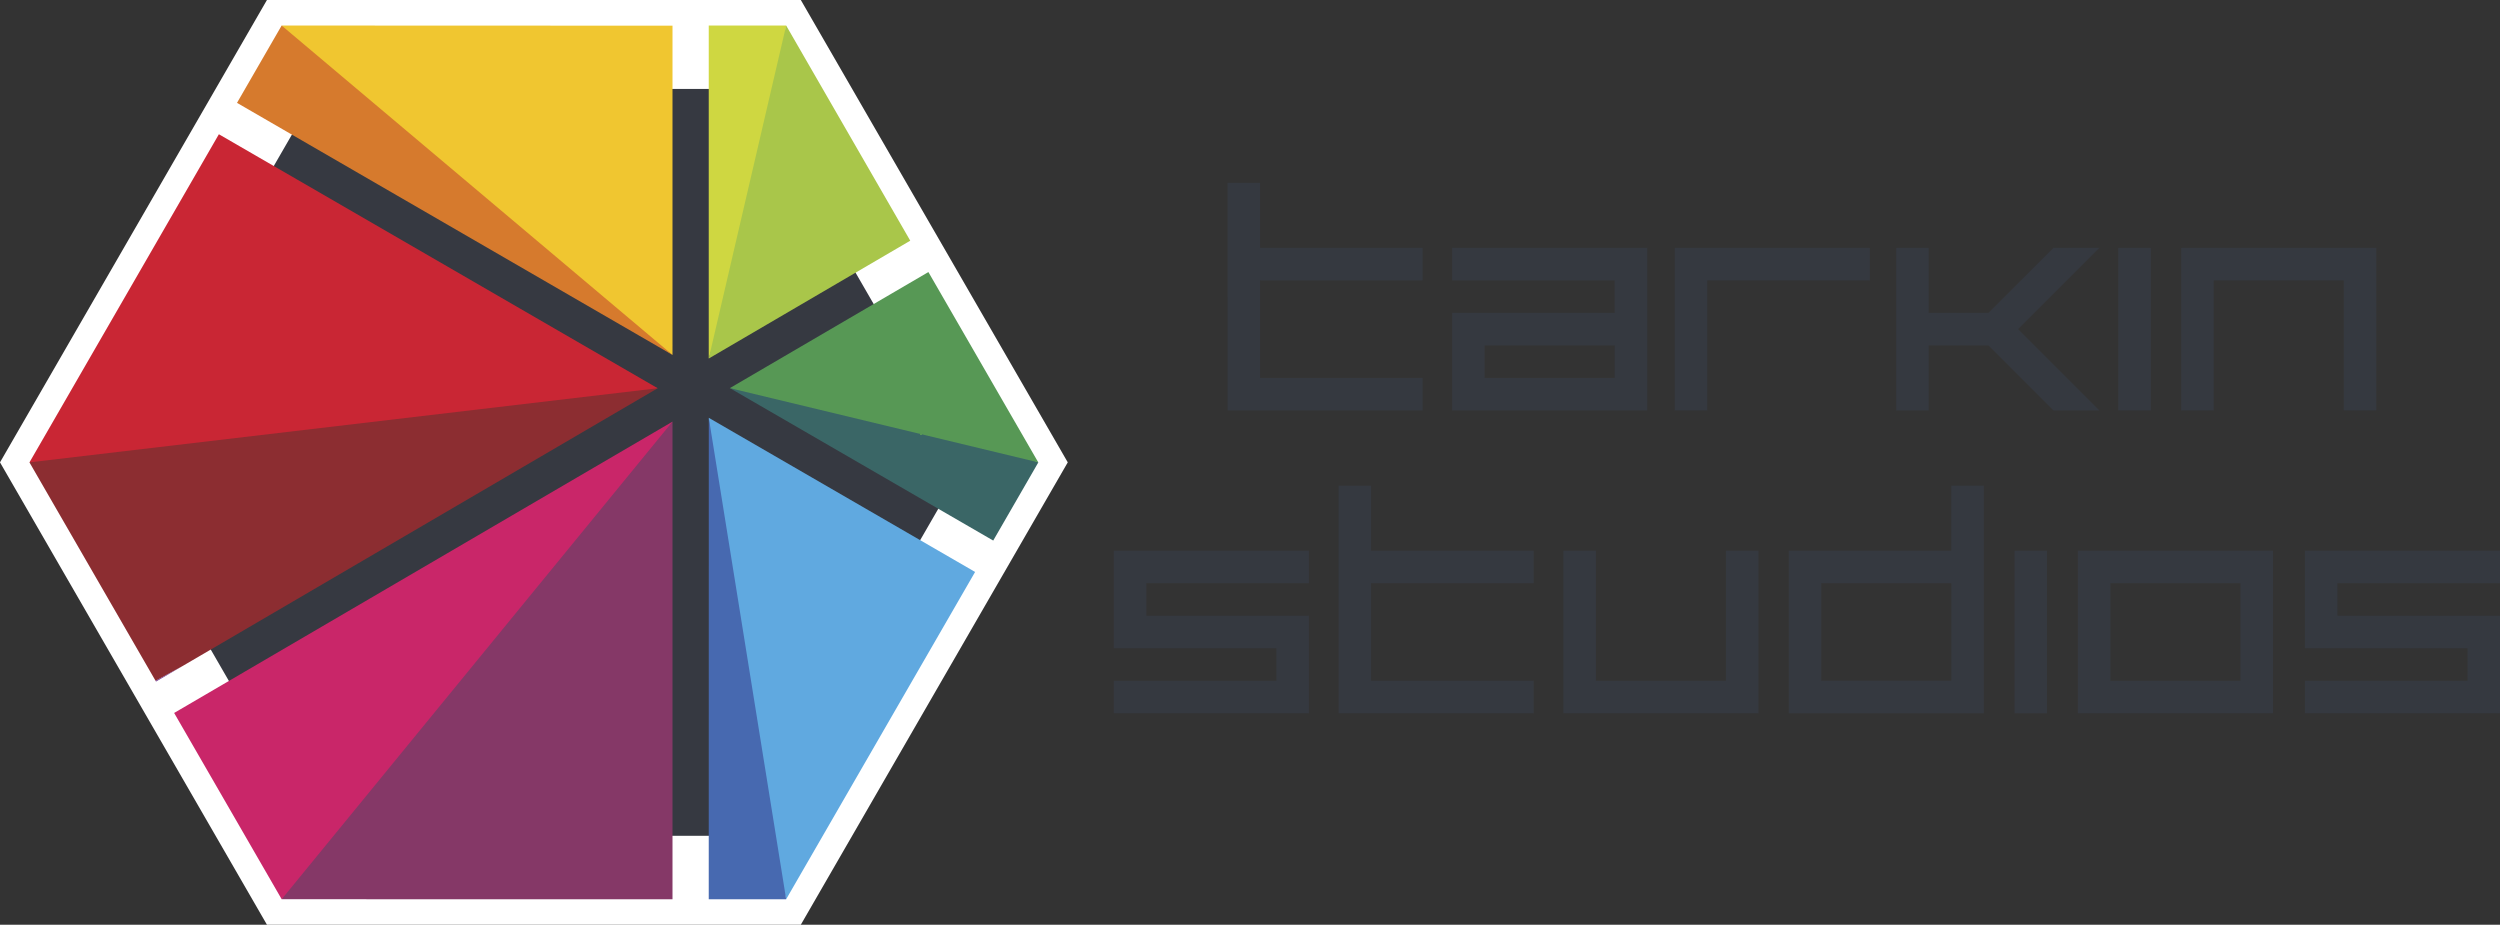 <svg xmlns="http://www.w3.org/2000/svg" viewBox="0 0 486.245 179.855"><rect x="0" y="0" width="486.245" height="179.855" fill="#333333" stroke="none"/><title>Recurso 1</title><g id="Capa_2" data-name="Capa 2"><g id="Capa_1-2" data-name="Capa 1"><path d="M282.431,48.209v6.325h31.621v6.323H282.431V79.83h37.945V48.209Zm6.324,25.3V67.182h25.3v6.323Z" fill="#353940"/><path d="M385.856,94.459h-6.325v12.648h-31.62v31.621h37.945ZM379.532,132.4h-25.3V113.431h25.3Z" fill="#353940"/><polygon points="266.679 107.107 266.679 94.459 260.355 94.459 260.354 138.729 298.301 138.729 298.301 132.404 266.678 132.404 266.678 113.432 298.301 113.432 298.301 107.107 266.679 107.107" fill="#353940"/><polygon points="245.083 48.209 245.083 35.561 238.759 35.561 238.758 79.83 276.705 79.83 276.705 73.505 245.082 73.505 245.082 54.534 276.705 54.534 276.705 48.209 245.083 48.209" fill="#353940"/><polygon points="335.698 132.404 310.402 132.404 310.402 107.107 304.077 107.107 304.077 138.729 342.022 138.729 342.022 107.107 335.698 107.107 335.698 132.404" fill="#353940"/><polygon points="254.578 113.432 254.578 107.107 216.632 107.107 216.632 126.08 248.253 126.08 248.253 132.404 216.632 132.404 216.632 138.729 254.578 138.729 254.578 119.755 222.957 119.755 222.957 113.432 254.578 113.432" fill="#353940"/><polygon points="486.245 113.432 486.245 107.107 448.299 107.107 448.299 126.08 479.92 126.08 479.92 132.404 448.299 132.404 448.299 138.729 486.245 138.729 486.245 119.755 454.624 119.755 454.624 113.432 486.245 113.432" fill="#353940"/><polygon points="325.736 48.209 325.736 79.83 332.06 79.83 332.06 54.534 363.68 54.534 363.68 48.209 325.736 48.209" fill="#353940"/><path d="M404.15,107.107v31.622H442.1V107.107Zm31.621,25.3h-25.3V113.432h25.3Z" fill="#353940"/><rect x="391.82" y="107.107" width="6.324" height="31.621" fill="#353940"/><polygon points="399.388 48.209 386.739 60.857 375.129 60.857 375.129 48.209 368.804 48.209 368.804 79.83 375.129 79.83 375.129 67.181 386.739 67.181 399.388 79.83 408.331 79.83 392.521 64.019 408.331 48.209 399.388 48.209" fill="#353940"/><polygon points="424.239 48.209 424.239 79.83 430.563 79.83 430.563 54.534 455.861 54.534 455.861 79.83 462.185 79.83 462.185 48.209 424.239 48.209" fill="#353940"/><rect x="412.003" y="48.209" width="6.324" height="31.621" fill="#353940"/><polyline points="51.92 179.855 0 89.928 51.92 0 155.759 0 207.678 89.928 155.759 179.855" fill="#fff"/><polygon points="61.905 162.559 19.973 89.928 61.905 17.296 145.773 17.296 187.706 89.928 145.773 162.559 61.905 162.559" fill="#363941"/><polygon points="127.916 75.512 56.413 54.178 5.735 89.941 30.261 132.42 35.383 129.617 127.916 75.512" fill="#8c2d31"/><polygon points="141.953 75.488 193.178 105.138 201.955 89.931 201.94 89.928 201.941 89.929 176.605 78.949 141.953 75.488" fill="#3a6666"/><polygon points="189.655 111.244 189.655 111.244 137.859 81.263 189.655 111.244" fill="#638ec9"/><polygon points="137.849 81.258 189.655 111.244 137.859 81.263 137.849 81.258" fill="#475ba5"/><polyline points="152.904 174.903 189.655 111.244 137.849 81.258 137.849 81.258 137.859 81.263 141.792 133.334 152.904 174.903" fill="#60a9e0"/><polyline points="152.904 174.903 137.859 81.263 137.849 174.904" fill="#4769b0"/><polyline points="130.8 174.904 130.8 82.008 130.8 82.008 78.9 120.076 54.786 174.898" fill="#853867"/><polyline points="54.786 174.898 130.8 82.008 33.869 138.668 54.786 174.898" fill="#c92669"/><polygon points="30.261 132.42 30.344 132.563 35.374 129.622 30.261 132.42" fill="#6d348e"/><polygon points="35.383 129.618 30.261 132.42 35.374 129.622 35.383 129.618" fill="#9f297f"/><polygon points="35.383 129.617 30.261 132.42 35.383 129.618 35.383 129.617" fill="#9f297f"/><polygon points="141.951 75.488 201.94 89.928 180.571 52.915 141.953 75.488 141.951 75.488" fill="#579855"/><polygon points="141.953 75.488 201.941 89.929 201.94 89.928 141.951 75.488 141.953 75.488" fill="#579855"/><polygon points="152.906 4.966 137.849 4.968 137.849 69.722 149.188 36.117 152.906 4.966" fill="#cfd741"/><polygon points="177.041 46.813 152.906 4.966 137.849 69.734 177.041 46.813" fill="#a9c64a"/><polygon points="103.839 4.964 130.8 67.27 130.8 67.259 103.839 4.964" fill="#f5ea3c"/><polygon points="130.8 69.033 130.8 69.033 130.8 69.033 130.8 4.995 54.776 4.966 54.779 4.968 54.779 4.968 66.826 25.557 130.8 69.033" fill="#f0c630"/><polygon points="54.779 4.968 46.097 20.007 130.8 69.033 54.779 4.968" fill="#d67a2d"/><polygon points="130.8 69.033 54.779 4.968 54.779 4.968 130.8 69.033 130.8 69.033" fill="#d67a2d"/><line x1="127.932" y1="75.519" x2="127.918" y2="75.511" fill="#c92634"/><polygon points="127.932 75.519 42.572 26.112 42.572 26.112 5.734 89.929 127.918 75.51 127.932 75.519 127.932 75.519" fill="#c92634"/><polygon points="42.572 26.111 42.572 26.112 42.572 26.112 42.572 26.111" fill="#8c2d31"/><polygon points="177.43 47.448 177.418 47.456 177.418 47.456 177.43 47.448" fill="#4980b5"/></g></g></svg>